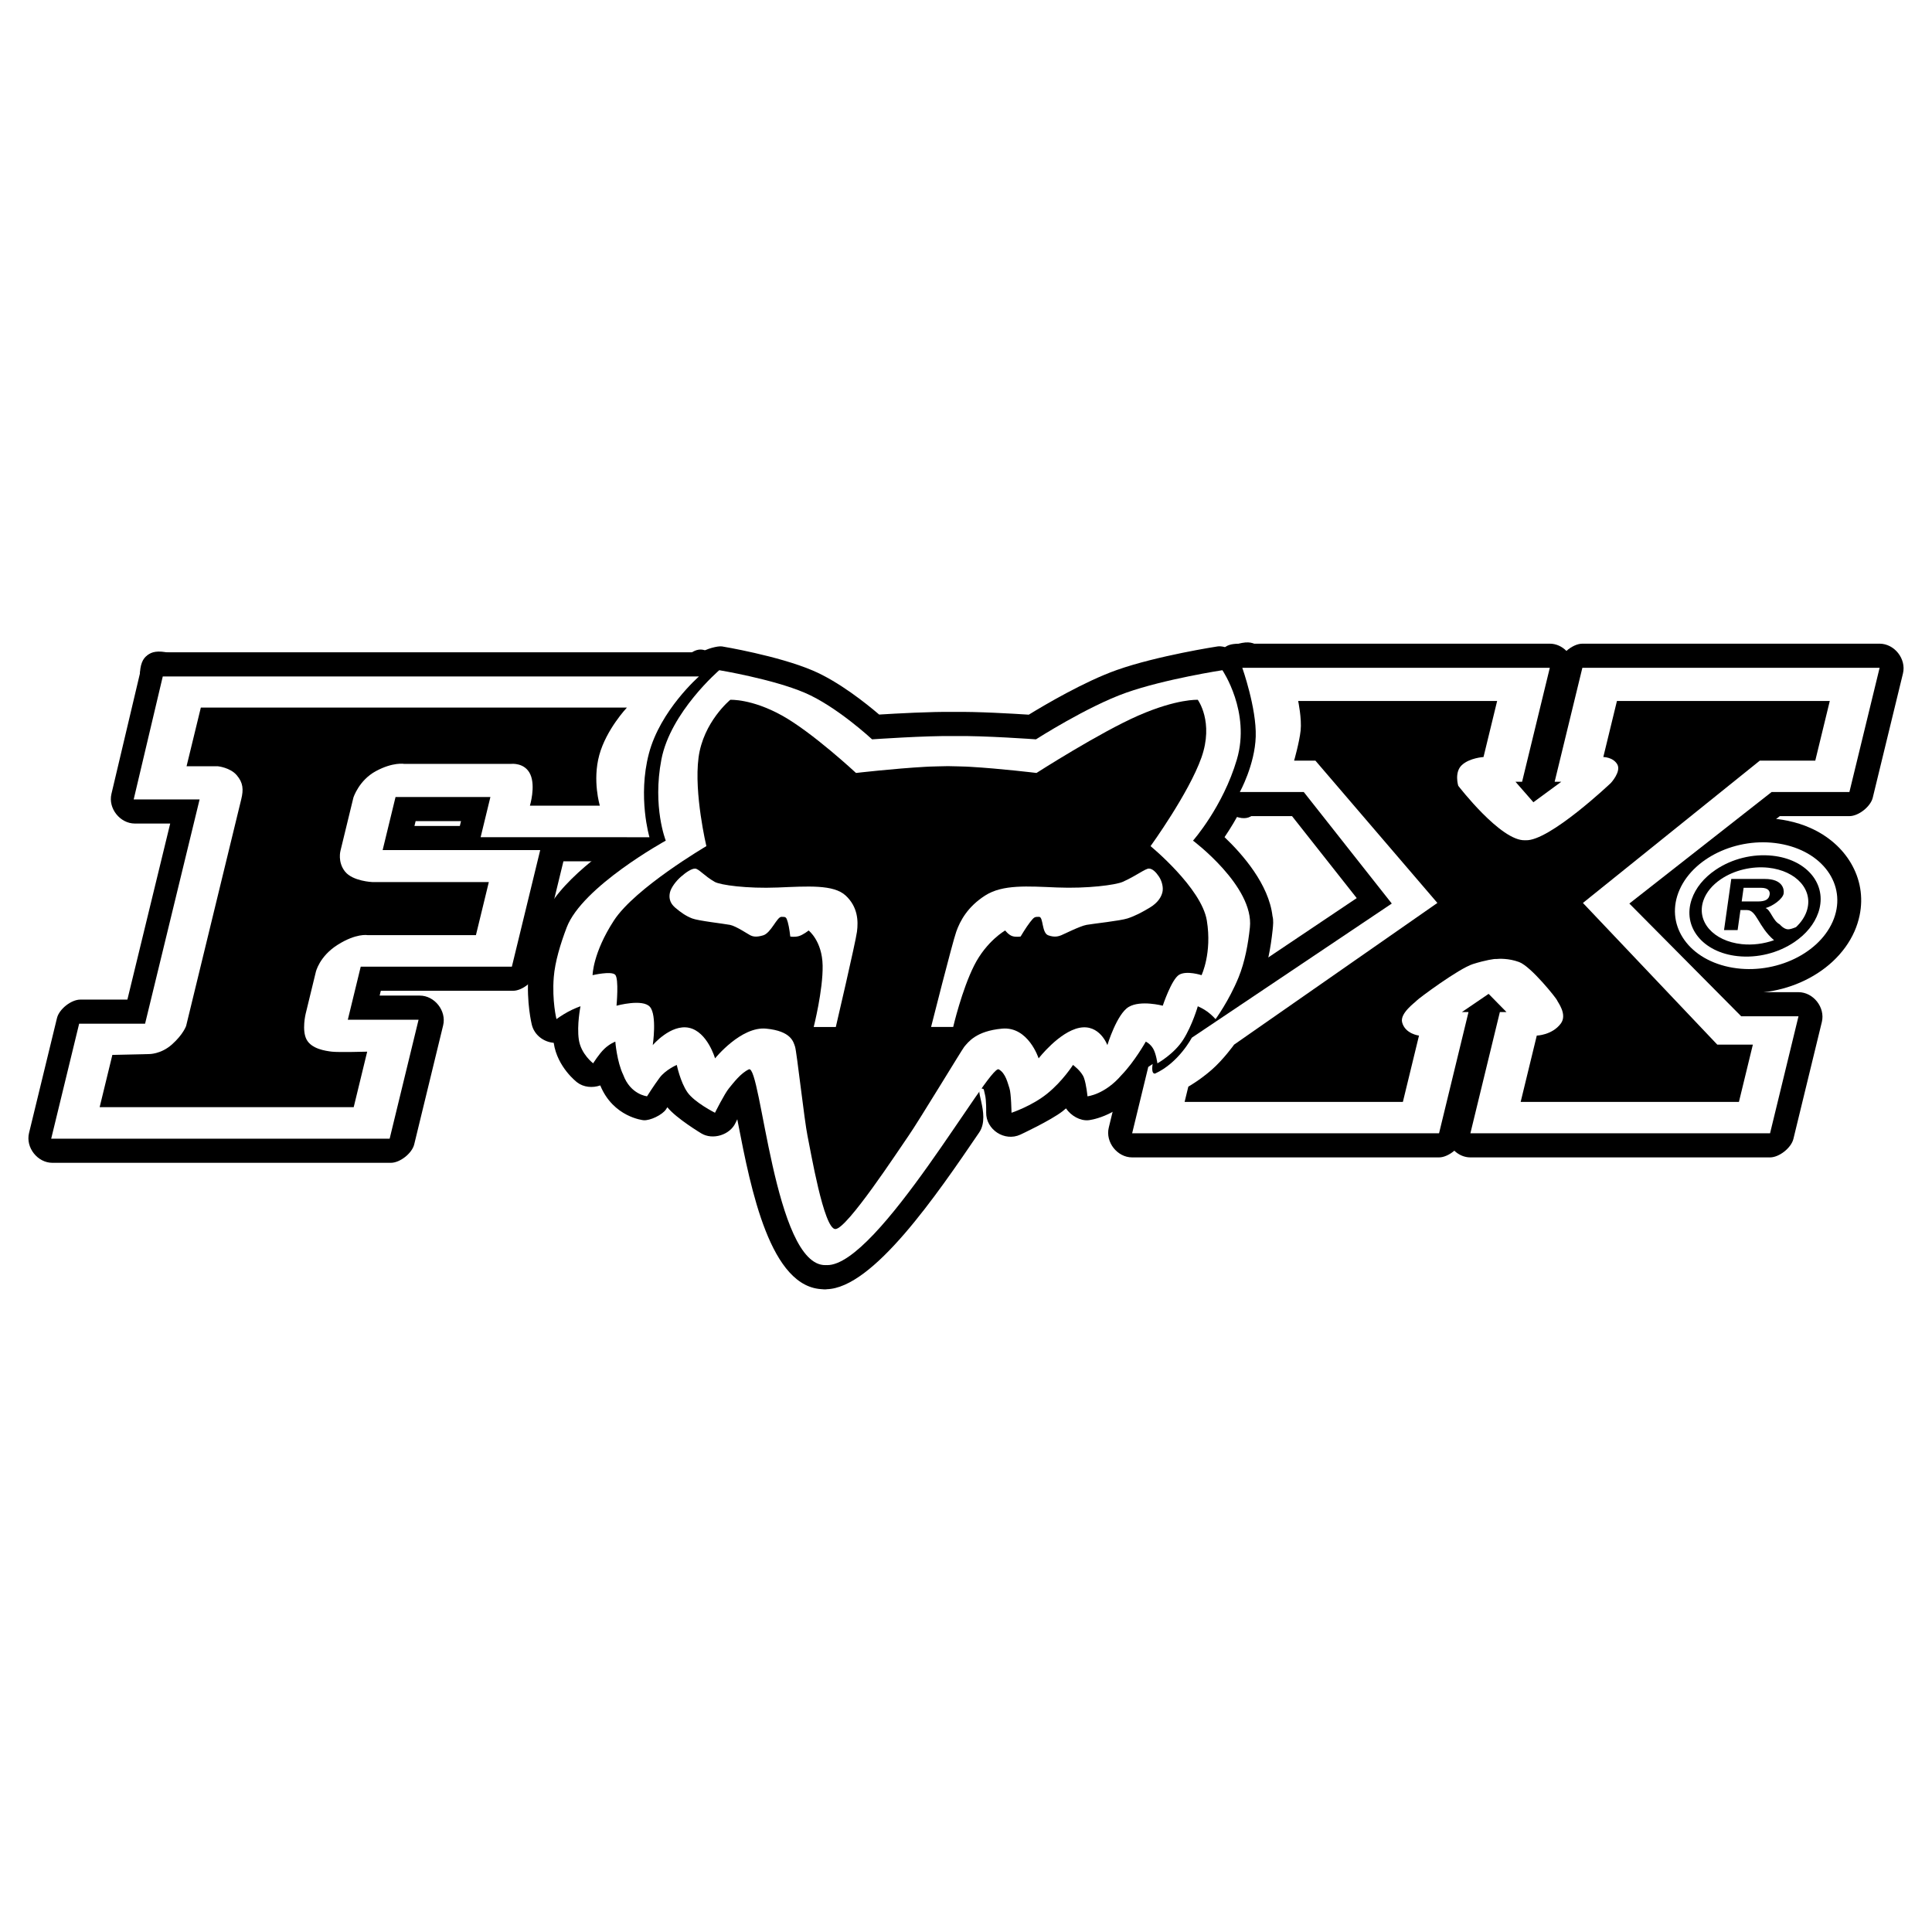 <?xml version="1.0" encoding="utf-8"?>
<!-- Generator: Adobe Illustrator 13.0.0, SVG Export Plug-In . SVG Version: 6.00 Build 14948)  -->
<!DOCTYPE svg PUBLIC "-//W3C//DTD SVG 1.0//EN" "http://www.w3.org/TR/2001/REC-SVG-20010904/DTD/svg10.dtd">
<svg version="1.0" id="Layer_1" xmlns="http://www.w3.org/2000/svg" xmlns:xlink="http://www.w3.org/1999/xlink" x="0px" y="0px"
	 width="192.756px" height="192.756px" viewBox="0 0 192.756 192.756" enable-background="new 0 0 192.756 192.756"
	 xml:space="preserve">
<g>
	<polygon fill-rule="evenodd" clip-rule="evenodd" fill="#FFFFFF" points="0,0 192.756,0 192.756,192.756 0,192.756 0,0 	"/>
	<path d="M172.02,103.088l-11.161-11.25c-0.941-0.95-0.828-2.755,0.226-3.581l14.196-11.129c0.201-0.158,1.22-0.517,1.476-0.517
		h5.877l1.843-7.579h-24.721l-1.93,7.936c0.46,0.981,0.339,2.247-0.636,2.963l-2.783,2.045c-0.885,0.65-2.501,0.47-3.225-0.357
		l-1.789-2.045c-0.979-1.12-0.6-2.785,0.48-3.56l1.697-6.982h-27.627c-1.202,0-2.405,0-2.405-2.406s1.203-2.406,2.405-2.406h30.681
		c0.64,0,1.226,0.284,1.658,0.723c0.47-0.422,1.074-0.723,1.59-0.723h29.657c1.481,0,2.682,1.525,2.33,2.97l-3.013,12.393
		c-0.217,0.893-1.415,1.842-2.331,1.842h-6.943l-11.411,8.946l9.261,9.333c0.848,0.854,1.694,1.709-0.007,3.4
		S172.867,103.941,172.02,103.088L172.02,103.088z"/>
	<path d="M126.209,65.836c0.005,0.013,1.581,4.463,1.481,7.713c-0.104,3.397-1.882,6.606-1.887,6.615
		c-0.574,1.057-1.149,2.115-3.254,0.968c-2.106-1.147-1.531-2.204-0.957-3.261c0.003-0.006,1.217-2.196,1.285-4.453
		c0.073-2.405-1.195-5.992-1.199-6.002c-0.397-1.135-0.795-2.271,1.471-3.061C125.414,63.565,125.812,64.7,126.209,65.836
		L126.209,65.836z"/>
	<path d="M123.698,76.611h6.377c0.458,0,1.605,0.553,1.889,0.912l8.784,11.129c0.8,1.014,0.522,2.765-0.555,3.487l-19.953,13.386
		c-0.999,0.672-1.998,1.342-3.333-0.65c-1.334-1.994-0.335-2.664,0.663-3.334l17.791-11.937l-6.456-8.181h-5.207
		c-1.203,0-2.406,0-2.406-2.406C121.292,76.611,122.495,76.611,123.698,76.611L123.698,76.611z"/>
	<path d="M121.029,104.652c-0.004,0.01-1.664,3.209-4.789,4.639c-0.046,0.021-0.617,0.189-0.668,0.197
		c-3.702,0.512-2.934-3.791-2.931-3.805c0.235-1.18,0.472-2.359,2.831-1.889c0.086,0.018,0.168,0.035,0.247,0.055
		c0.687-0.713,1.06-1.432,1.062-1.434c0.561-1.064,1.122-2.129,3.246-1.012C122.151,102.523,121.591,103.588,121.029,104.652
		L121.029,104.652z"/>
	<path d="M116.674,107.916l-0.668,2.744h25.684l2.109-8.676c-0.46-1.004-0.32-2.299,0.698-2.994l2.668-1.815
		c0.814-0.555,2.372-0.403,3.063,0.302l1.784,1.814c1.076,1.098,0.723,2.852-0.384,3.658l-1.875,7.711h24.961l1.668-6.857h-2.662
		c-1.203,0-2.406,0-2.406-2.408c0-2.406,1.203-2.406,2.406-2.406h5.715c1.483,0,2.683,1.525,2.332,2.971l-2.839,11.67
		c-0.217,0.893-1.415,1.844-2.33,1.844H146.7c-0.611,0-1.176-0.262-1.602-0.668c-0.46,0.393-1.033,0.668-1.525,0.668h-30.62
		c-1.482,0-2.683-1.525-2.331-2.971l1.609-6.617c0.074-0.307,0.734-1.254,0.996-1.43l0.438-0.293c0.999-0.67,1.998-1.34,3.333,0.652
		C118.181,106.58,117.531,107.307,116.674,107.916L116.674,107.916z"/>
	<path d="M185.019,92.93c-1.001,2.259-2.989,4.038-5.394,5.086c-2.306,1.006-5.034,1.355-7.638,0.807
		c-0.803-0.168-1.542-0.406-2.211-0.703c-1.798-0.797-3.195-2.034-4.07-3.521c-0.921-1.566-1.251-3.375-0.862-5.225
		c0.114-0.543,0.284-1.075,0.511-1.588c1.002-2.259,2.989-4.037,5.393-5.086c2.307-1.006,5.035-1.355,7.639-0.808
		c0.803,0.168,1.542,0.406,2.21,0.703c1.799,0.796,3.196,2.035,4.071,3.522c0.921,1.566,1.252,3.375,0.862,5.227
		C185.415,91.885,185.246,92.417,185.019,92.93L185.019,92.93z M180.62,90.994c0.1-0.226,0.169-0.436,0.21-0.629
		c0.136-0.648,0.021-1.279-0.299-1.824c-0.366-0.623-1.008-1.166-1.871-1.549c-0.391-0.173-0.81-0.309-1.252-0.402
		c-1.611-0.339-3.306-0.121-4.743,0.507c-1.339,0.584-2.416,1.505-2.911,2.624c-0.101,0.226-0.17,0.436-0.211,0.629
		c-0.136,0.647-0.021,1.278,0.299,1.823c0.366,0.623,1.007,1.166,1.871,1.548c0.391,0.173,0.81,0.309,1.252,0.402
		c1.611,0.339,3.307,0.121,4.743-0.506C179.047,93.033,180.124,92.112,180.62,90.994L180.62,90.994z"/>
	<path d="M16.361,65.081h53.499c1.203,0,2.406,0,2.406,2.406s-1.203,2.406-2.406,2.406H16.361c-1.203,0-2.406,0-2.406-2.406
		S15.158,65.081,16.361,65.081L16.361,65.081z"/>
	<path d="M71.438,69.292c-0.009,0.008-3.313,2.887-4.258,6.497c-0.965,3.69,0.036,7.063,0.039,7.073
		c0.337,1.155,0.674,2.31-1.629,2.977c-2.303,0.667-2.639-0.488-2.976-1.643c-0.004-0.013-1.377-4.639-0.076-9.611
		c1.322-5.052,5.73-8.892,5.743-8.903c0.904-0.793,1.808-1.588,3.387,0.217C73.247,67.704,72.342,68.499,71.438,69.292
		L71.438,69.292z"/>
	<path d="M64.917,85.935h-8.705L53.52,97.006c-0.217,0.895-1.415,1.844-2.331,1.844H37.993l-0.117,0.48h4.005
		c1.482,0,2.683,1.525,2.331,2.971l-2.886,11.871c-0.217,0.893-1.416,1.842-2.331,1.842H5.227c-1.482,0-2.682-1.525-2.331-2.971
		l2.789-11.471C5.902,100.68,7.1,99.73,8.016,99.73h4.694l4.271-17.565h-3.524c-1.478,0-2.681-1.511-2.34-2.952l2.903-12.272
		c0.277-1.17,0.554-2.341,2.895-1.796c2.341,0.545,2.064,1.716,1.787,2.887l-2.205,9.32h3.538c1.482,0,2.683,1.525,2.331,2.97
		l-5.441,22.378c-0.217,0.893-1.416,1.842-2.331,1.842H9.899l-1.619,6.658h28.832l1.716-7.059h-4.005
		c-1.482,0-2.682-1.525-2.331-2.971l1.287-5.293c0.217-0.893,1.416-1.842,2.331-1.842h13.196l1.658-6.818H38.296
		c-1.482,0-2.682-1.525-2.331-2.97l1.287-5.294c0.217-0.893,1.415-1.842,2.331-1.842h9.464c1.482,0,2.683,1.525,2.331,2.97
		l-0.253,1.04h13.791c1.203,0,2.406,0,2.406,2.406S66.12,85.935,64.917,85.935L64.917,85.935z M45.878,82.406l0.117-0.481h-4.528
		l-0.117,0.481H45.878L45.878,82.406z"/>
	<path d="M122.197,92.255c0.245-2.729-4.723-6.457-4.737-6.467c-1.029-0.78-1.21-2.538-0.357-3.506
		c0.008-0.008,2.641-2.98,3.878-7.189c0.652-2.216,0.09-4.286-0.452-5.569c-1.916,0.351-5.096,1.005-7.499,1.854
		c-3.601,1.272-8.479,4.399-8.494,4.408c-0.201,0.128-1.229,0.402-1.466,0.385c-0.015-0.001-5.178-0.376-7.894-0.326
		c0,0-0.075,0-0.075,0c-2.703-0.049-8.038,0.325-8.053,0.326c-0.38,0.026-1.516-0.388-1.795-0.649
		c-0.009-0.008-3.225-3.003-6.034-4.201c-2.052-0.875-5.152-1.549-6.82-1.873c-1.268,1.269-3.628,3.945-4.171,6.772
		c-0.776,4.039,0.311,6.759,0.314,6.767c0.384,0.971-0.156,2.472-1.072,2.979c-0.021,0.012-7.563,4.156-8.806,7.422
		c-0.281,0.738-0.546,1.516-0.756,2.289c-0.187,0.688-0.323,1.37-0.373,2.006c-0.009,0.111-0.016,0.221-0.021,0.328
		c1.534-0.172,2.955,1.244,2.641,2.842c0,0.002-0.088,0.443-0.145,1.012c0.276-0.141,0.458-0.207,0.459-0.209
		c1.427-0.502,3.08,0.568,3.205,2.068c0,0.004,0.09,1.143,0.373,2.025c0.996-1.098,2.418-1.709,2.422-1.711
		c1.301-0.553,2.962,0.312,3.271,1.691c0.001,0.004,0.316,1.402,0.582,1.73l0.009,0.01c0.018,0.023,0.04,0.047,0.066,0.072
		c0.097-0.145,0.195-0.285,0.294-0.416c0.089-0.119,0.203-0.283,0.305-0.43c0.645-0.926,1.02-1.467,2.589-2.189
		c1.62-0.744,2.75-0.176,3.51,1.475c0.438,0.953,0.806,2.84,1.262,5.191c0.959,4.932,2.41,12.395,3.776,12.633
		c0.082,0,0.368,0,0.383,0.002c0.003,0,0.006,0,0.008,0c2.149-0.23,7.605-8.244,11.208-13.537c2.743-4.029,4.757-6.988,7.013-5.65
		c1.531,0.91,1.782,1.596,2.016,2.672c0.123-0.078,0.229-0.15,0.314-0.217c0.688-0.529,1.905-2.232,1.908-2.238
		c0.611-0.844,2.166-1.199,3.083-0.705c0.004,0.002,1.075,0.586,1.782,1.68c0.035-0.041,0.071-0.08,0.106-0.121
		c0.002-0.002,0.102-0.111,0.104-0.113c1.066-1.1,2.044-2.836,2.047-2.84c0.526-0.93,2.046-1.445,3.026-1.025
		c0.002,0.002,0.403,0.182,0.871,0.561c0.661-1.119,1.065-2.533,1.066-2.539c0.374-1.307,2.022-2.086,3.271-1.541
		c0.001,0,0.041,0.018,0.111,0.049c0.261-0.488,0.53-1.043,0.773-1.639c0.264-0.646,0.463-1.345,0.615-2.054
		c0.164-0.766,0.276-1.537,0.354-2.27C122.195,92.271,122.196,92.263,122.197,92.255L122.197,92.255z M82.186,123.812
		c0.007,0,0.013,0.002,0.02,0.002H82.18c0.011,0.002-0.201,0.021-0.12,0.016h0.009C82.282,123.809,82.279,123.807,82.186,123.812
		L82.186,123.812z M82.449,123.812c-0.022,0-0.031,0-0.02,0.002C82.437,123.812,82.443,123.812,82.449,123.812L82.449,123.812z
		 M82.433,123.814c0.016,0.002,0.058,0.008,0.135,0.016c0.074,0.006-0.123-0.014-0.124-0.016H82.433L82.433,123.814z
		 M126.957,91.398c0.115,0.421,0.063,0.905,0.013,1.389c-0.096,0.896-0.231,1.834-0.43,2.759c-0.21,0.98-0.488,1.952-0.859,2.862
		c-1.07,2.625-2.575,4.672-2.58,4.678c-0.583,0.803-1.637,1.104-2.56,0.883c-0.176,0.348-0.369,0.697-0.579,1.031
		c-1.248,1.975-3.43,3.18-3.436,3.184c-0.753,0.422-1.638,0.359-2.338-0.033c-0.204,0.246-0.416,0.488-0.633,0.715
		c-2.3,2.65-4.947,2.898-4.955,2.898c-0.836,0.08-1.749-0.447-2.245-1.18c-0.117,0.104-0.232,0.201-0.346,0.289
		c-1.207,0.932-4.199,2.324-4.207,2.328c-1.573,0.729-3.45-0.498-3.412-2.229c0-0.002,0.03-1.205-0.122-1.777
		c-0.044-0.164-0.085-0.348-0.121-0.523c-1.308-0.646,0.788,2.49-0.448,4.307c-4.209,6.184-10.6,15.57-15.244,15.646
		c-0.034,0.002-0.066,0.006-0.096,0.008c0.198,0.021,0.323,0.037-0.061,0.004c-0.572,0.047-0.354,0.023-0.071-0.006
		c-0.023-0.002-0.047-0.004-0.073-0.006c-5.308-0.051-7.242-10-8.516-16.549c-0.027-0.139-0.053-0.273-0.079-0.408
		c-0.11,0.221-0.177,0.367-0.178,0.367c-0.562,1.205-2.277,1.729-3.412,1.043c-0.007-0.004-2.485-1.492-3.38-2.6l0.009,0.01
		c-0.005-0.006-0.01-0.014-0.016-0.02c-0.081,0.127-0.129,0.203-0.13,0.205c-0.355,0.551-1.604,1.156-2.255,1.09
		c-0.009,0-3.01-0.295-4.308-3.471c-0.768,0.27-1.67,0.191-2.31-0.307c-0.006-0.004-1.978-1.494-2.332-3.926
		c-0.001-0.006-0.001-0.012-0.002-0.018c-0.998-0.082-1.94-0.768-2.19-1.822c-0.001-0.006-0.546-2.201-0.335-4.895
		c0.072-0.917,0.27-1.906,0.542-2.909c0.249-0.917,0.568-1.849,0.906-2.74c1.375-3.614,6.641-7.258,9.345-8.941
		c-0.338-1.691-0.603-4.322-0.007-7.419c1.068-5.556,6.548-10.252,6.564-10.266c0.332-0.288,1.541-0.628,1.974-0.554
		c0.016,0.002,5.58,0.924,9.053,2.406c2.589,1.104,5.304,3.268,6.617,4.39c1.695-0.105,5.19-0.3,7.423-0.263
		c2.348-0.04,5.945,0.173,7.505,0.275c1.587-0.973,5.564-3.32,8.788-4.459c4.047-1.429,10.024-2.347,10.042-2.349
		c0.691-0.109,1.981,0.461,2.368,1.043c0.01,0.015,3.458,5.083,1.746,10.905c-0.876,2.979-2.323,5.474-3.413,7.078
		C123.998,85.262,126.589,88.238,126.957,91.398L126.957,91.398z M82.26,128.621c-0.041-0.004-0.098-0.012-0.162-0.018
		c-0.28-0.027-0.066-0.006,0.153,0.018H82.26L82.26,128.621z M82.505,128.604c0.175-0.016,0.262-0.023-0.003,0H82.505
		L82.505,128.604z"/>
	<path fill-rule="evenodd" clip-rule="evenodd" fill="#FFFFFF" d="M124.702,92.533c0.433-4.091-5.675-8.663-5.675-8.663
		s2.985-3.369,4.377-8.101c1.392-4.732-1.445-8.903-1.445-8.903s-5.748,0.882-9.608,2.246c-3.861,1.364-8.992,4.652-8.992,4.652
		s-5.213-0.379-8.101-0.327c-2.864-0.051-8.25,0.327-8.25,0.327s-3.531-3.289-6.729-4.652c-3.197-1.363-8.517-2.246-8.517-2.246
		s-4.864,4.171-5.774,8.903c-0.91,4.732,0.436,8.101,0.436,8.101s-8.33,4.572-9.886,8.663c-0.62,1.631-1.167,3.418-1.29,4.973
		c-0.184,2.348,0.27,4.17,0.27,4.17s0.542-0.395,1.138-0.721c0.596-0.328,1.26-0.562,1.26-0.562s-0.378,1.885-0.167,3.328
		c0.21,1.445,1.43,2.367,1.43,2.367s0.577-0.932,1.113-1.443c0.536-0.514,1.098-0.723,1.098-0.723s0.154,2.006,0.795,3.328
		c0.726,1.965,2.371,2.127,2.371,2.127s0.654-1.043,1.25-1.846c0.597-0.803,1.716-1.283,1.716-1.283s0.352,1.705,1.061,2.727
		c0.71,1.023,2.751,2.045,2.751,2.045s0.949-1.904,1.397-2.445c0.448-0.541,1.164-1.504,1.982-1.885
		c1.22-0.562,2.531,19.611,7.644,19.531c0.024-0.002,0.05-0.004,0.076-0.006c0.024,0.002,0.048,0.004,0.073,0.006
		c5.073,0.08,16.195-20.094,17.141-19.531c0.698,0.393,0.893,1.391,1.065,1.885c0.173,0.492,0.207,2.445,0.207,2.445
		s2.008-0.66,3.554-1.902c1.545-1.242,2.58-2.869,2.58-2.869s0.85,0.619,1.092,1.283s0.353,1.846,0.353,1.846
		s1.725-0.162,3.405-2.127c1.284-1.322,2.413-3.328,2.413-3.328s0.46,0.209,0.747,0.723c0.287,0.512,0.411,1.443,0.411,1.443
		s1.668-0.922,2.58-2.367c0.912-1.443,1.451-3.328,1.451-3.328s0.549,0.234,0.986,0.562c0.437,0.326,0.786,0.721,0.786,0.721
		s1.341-1.822,2.298-4.17C124.208,95.951,124.529,94.164,124.702,92.533L124.702,92.533z"/>
	<path fill-rule="evenodd" clip-rule="evenodd" d="M120.405,91.838c-0.533-3.249-5.614-7.419-5.614-7.419s3.804-5.254,5.072-8.823
		c1.269-3.569-0.36-5.775-0.36-5.775s-2.056-0.12-5.914,1.564c-3.859,1.684-10.178,5.734-10.178,5.734s-3.594-0.439-6.609-0.613
		c-0.263-0.028-2.169-0.068-2.229-0.068s-1.985,0.04-2.262,0.068c-3.099,0.173-6.907,0.613-6.907,0.613s-4.349-4.05-7.389-5.734
		c-3.04-1.685-5.154-1.564-5.154-1.564s-2.702,2.206-3.168,5.775c-0.467,3.569,0.782,8.823,0.782,8.823s-7.11,4.17-9.223,7.419
		c-2.113,3.248-2.129,5.455-2.129,5.455s1.873-0.442,2.256-0.041c0.384,0.402,0.131,3.088,0.131,3.088s2.622-0.723,3.339,0.121
		c0.718,0.842,0.277,3.811,0.277,3.811s1.8-2.127,3.628-1.727c1.827,0.402,2.587,3.049,2.587,3.049s2.585-3.207,5.093-2.967
		c2.508,0.24,2.726,1.322,2.89,1.805c0.164,0.48,0.94,7.465,1.244,8.902c0.304,1.438,1.617,9.279,2.774,9.289
		c1.157,0.01,6.289-7.852,7.292-9.289c1.003-1.438,5.392-8.695,5.574-8.902c0.388-0.441,1.142-1.564,3.767-1.805
		s3.649,2.967,3.649,2.967s2.048-2.646,4.069-3.049c2.022-0.4,2.79,1.727,2.79,1.727s0.938-3.104,2.129-3.811
		c1.191-0.707,3.397-0.121,3.397-0.121s0.877-2.641,1.634-3.088c0.757-0.447,2.236,0.041,2.236,0.041S120.939,95.086,120.405,91.838
		L120.405,91.838z M81.184,102.461c0,0,0.938-3.689,0.89-6.137c-0.047-2.446-1.397-3.489-1.397-3.489s-0.549,0.442-0.979,0.562
		c-0.431,0.121-0.852,0.04-0.852,0.04s-0.097-0.922-0.251-1.443c-0.154-0.521-0.194-0.521-0.635-0.521
		c-0.441,0-1.032,1.604-1.812,1.844s-1.102,0.081-1.284,0c-0.18-0.08-1.419-0.922-2.032-1.042c-0.612-0.12-3.15-0.401-3.774-0.642
		c-0.623-0.241-1.137-0.602-1.702-1.083c-0.565-0.481-0.629-1.042-0.512-1.523c0.117-0.481,0.594-1.124,1.103-1.564
		c0.508-0.441,1.037-0.802,1.398-0.802c0.361,0,0.907,0.722,1.964,1.324c0.55,0.313,3.198,0.685,6.28,0.562
		c2.997-0.12,5.573-0.321,6.783,0.802c1.211,1.123,1.271,2.526,1.128,3.609s-2.11,9.505-2.11,9.505H81.184L81.184,102.461z
		 M114.721,90.549c-0.8,0.481-1.489,0.843-2.229,1.083c-0.741,0.24-3.416,0.521-4.087,0.642c-0.671,0.121-2.319,0.963-2.539,1.042
		c-0.22,0.081-0.62,0.241-1.283,0c-0.664-0.241-0.474-1.844-0.915-1.844c-0.44,0-0.48,0-0.89,0.521
		c-0.407,0.521-0.952,1.443-0.952,1.443s-0.461,0.081-0.832-0.04c-0.372-0.12-0.706-0.562-0.706-0.562s-1.857,1.043-3.094,3.489
		c-1.236,2.447-2.094,6.137-2.094,6.137h-2.206c0,0,2.127-8.422,2.512-9.505c0.384-1.083,1.126-2.486,2.883-3.609
		c1.757-1.123,4.234-0.922,7.173-0.802c3.022,0.124,5.852-0.249,6.554-0.562c1.35-0.602,2.246-1.324,2.607-1.324
		c0.36,0,0.715,0.361,1.008,0.802c0.294,0.441,0.459,1.083,0.342,1.564C115.855,89.507,115.519,90.068,114.721,90.549
		L114.721,90.549z"/>
	<path fill-rule="evenodd" clip-rule="evenodd" fill="#FFFFFF" d="M16.24,67.488h53.499c0,0-3.867,3.369-5,7.7
		c-1.133,4.332,0.057,8.342,0.057,8.342H47.952l0.975-4.01h-9.464l-1.287,5.294h15.721l-2.828,11.63H35.99l-1.288,5.293h7.059
		l-2.886,11.871H5.107l2.789-11.471h6.578l5.44-22.377h-6.577L16.24,67.488L16.24,67.488z"/>
	<path fill-rule="evenodd" clip-rule="evenodd" d="M20.037,70.596h42.51c0,0-2.051,2.166-2.755,4.732
		c-0.704,2.567,0.055,5.054,0.055,5.054h-6.978c0,0,0.588-1.925,0.039-3.128s-1.912-1.042-1.912-1.042H40.328
		c0,0-1.115-0.201-2.822,0.722c-1.708,0.922-2.248,2.647-2.248,2.647l-1.287,5.294c0,0-0.313,1.123,0.456,2.085
		c0.769,0.963,2.714,1.043,2.714,1.043h11.63l-1.287,5.294H36.655c0,0-1.115-0.201-2.961,0.962
		c-1.847,1.163-2.187,2.727-2.187,2.727l-1.014,4.17c0,0-0.4,1.645,0.098,2.566c0.498,0.924,1.852,1.123,2.515,1.203
		c0.662,0.08,3.529,0,3.529,0l-1.345,5.535H9.943l1.268-5.213l3.629-0.082c0,0,1.193,0.041,2.319-0.961
		c1.126-1.004,1.411-1.846,1.411-1.846s5.266-21.655,5.5-22.618c0.233-0.962,0.199-1.645-0.458-2.406
		c-0.657-0.762-1.871-0.883-1.871-0.883h-3.128L20.037,70.596L20.037,70.596z"/>
	<path fill-rule="evenodd" clip-rule="evenodd" fill="#FFFFFF" d="M173.721,101.395l-11.16-11.248l14.195-11.129h7.76l3.014-12.392
		h-29.657l-2.765,11.37h0.662l-2.783,2.045l-1.788-2.045h0.661l2.765-11.37h-30.681c0,0,1.427,4.03,1.341,6.858
		c-0.086,2.827-1.586,5.534-1.586,5.534h6.377l8.783,11.129l-19.953,13.387c0,0-1.294,2.494-3.661,3.576
		c-0.437,0.061-0.244-0.955-0.244-0.955l-0.438,0.295l-1.608,6.617h30.62l2.938-12.092h-0.661l2.668-1.816l1.784,1.816h-0.662
		l-2.94,12.092h29.898l2.837-11.672H173.721L173.721,101.395z"/>
	<path fill-rule="evenodd" clip-rule="evenodd" d="M171.334,104.223l-13.406-14.136l17.648-14.197h5.534l1.448-5.955h-21.235
		l-1.36,5.594c0,0,0.963,0,1.39,0.722c0.426,0.722-0.634,1.865-0.634,1.865s-6.162,5.848-8.509,5.715c-0.007,0-0.014,0-0.021,0
		c-0.006,0-0.013,0-0.02,0c-2.412,0.133-6.68-5.435-6.68-5.435s-0.415-1.343,0.361-2.065c0.777-0.722,2.16-0.802,2.16-0.802
		l1.36-5.594h-19.852c0,0,0.371,1.775,0.246,2.947c-0.125,1.172-0.65,3.008-0.65,3.008h2.125l12.168,14.197l-20.28,14.136
		c0,0-1.05,1.469-2.233,2.506c-1.185,1.039-2.335,1.686-2.335,1.686l-0.371,1.523h21.777l1.609-6.617c0,0-1.385-0.16-1.684-1.324
		c-0.237-0.922,1.329-2.004,1.449-2.164c0.119-0.162,4.208-3.209,5.619-3.65c1.253-0.392,2.135-0.526,2.328-0.506v0.005
		c0,0,0.009-0.001,0.02-0.003c0.012,0.001,0.021,0.003,0.021,0.003v-0.005c0.204-0.02,1.171-0.087,2.232,0.305
		c1.196,0.441,3.744,3.649,3.786,3.81c0.041,0.16,1.062,1.404,0.377,2.326c-0.864,1.162-2.398,1.203-2.398,1.203l-1.608,6.617
		h21.776l1.39-5.715H171.334L171.334,104.223z"/>
	<path fill-rule="evenodd" clip-rule="evenodd" fill="#FFFFFF" d="M182.841,91.966c-1.496,3.377-6.128,5.397-10.343,4.511
		c-4.215-0.885-6.418-4.343-4.922-7.72c1.496-3.378,6.128-5.398,10.343-4.512C182.134,85.131,184.337,88.588,182.841,91.966
		L182.841,91.966z"/>
	<path fill-rule="evenodd" clip-rule="evenodd" d="M176.839,85.376c-1.974-0.211-4.042,0.302-5.673,1.408
		c-1.167,0.79-1.989,1.802-2.379,2.926c-0.959,2.762,1.092,5.312,4.573,5.683c1.974,0.211,4.041-0.302,5.672-1.407
		c1.166-0.791,1.989-1.802,2.379-2.927c0.048-0.137,0.088-0.272,0.12-0.408C182.164,88.05,180.147,85.729,176.839,85.376
		L176.839,85.376z M180.245,90.935c-0.196,0.565-0.558,1.095-1.056,1.565c-0.284,0.118-0.604,0.227-0.806,0.219
		c-0.429-0.016-0.823-0.497-0.823-0.497c-0.694-0.361-0.892-1.44-1.41-1.625c0.68-0.171,1.728-0.902,1.807-1.462
		c0.063-0.44-0.119-1.442-1.88-1.442h-3.348l-0.721,5.1h1.355l0.282-1.996h0.65c0.978,0,1.116,1.652,2.701,3.007
		c-1.021,0.363-2.148,0.507-3.223,0.393c-2.837-0.303-4.552-2.26-3.822-4.362c0.277-0.8,0.881-1.532,1.743-2.117
		c1.317-0.893,3.085-1.321,4.728-1.146C179.261,86.876,180.976,88.833,180.245,90.935L180.245,90.935z M175.391,89.938h-1.622
		l0.191-1.364h1.725c0.812,0,0.912,0.398,0.875,0.668C176.488,89.746,176.11,89.938,175.391,89.938L175.391,89.938z"/>
</g>
</svg>
